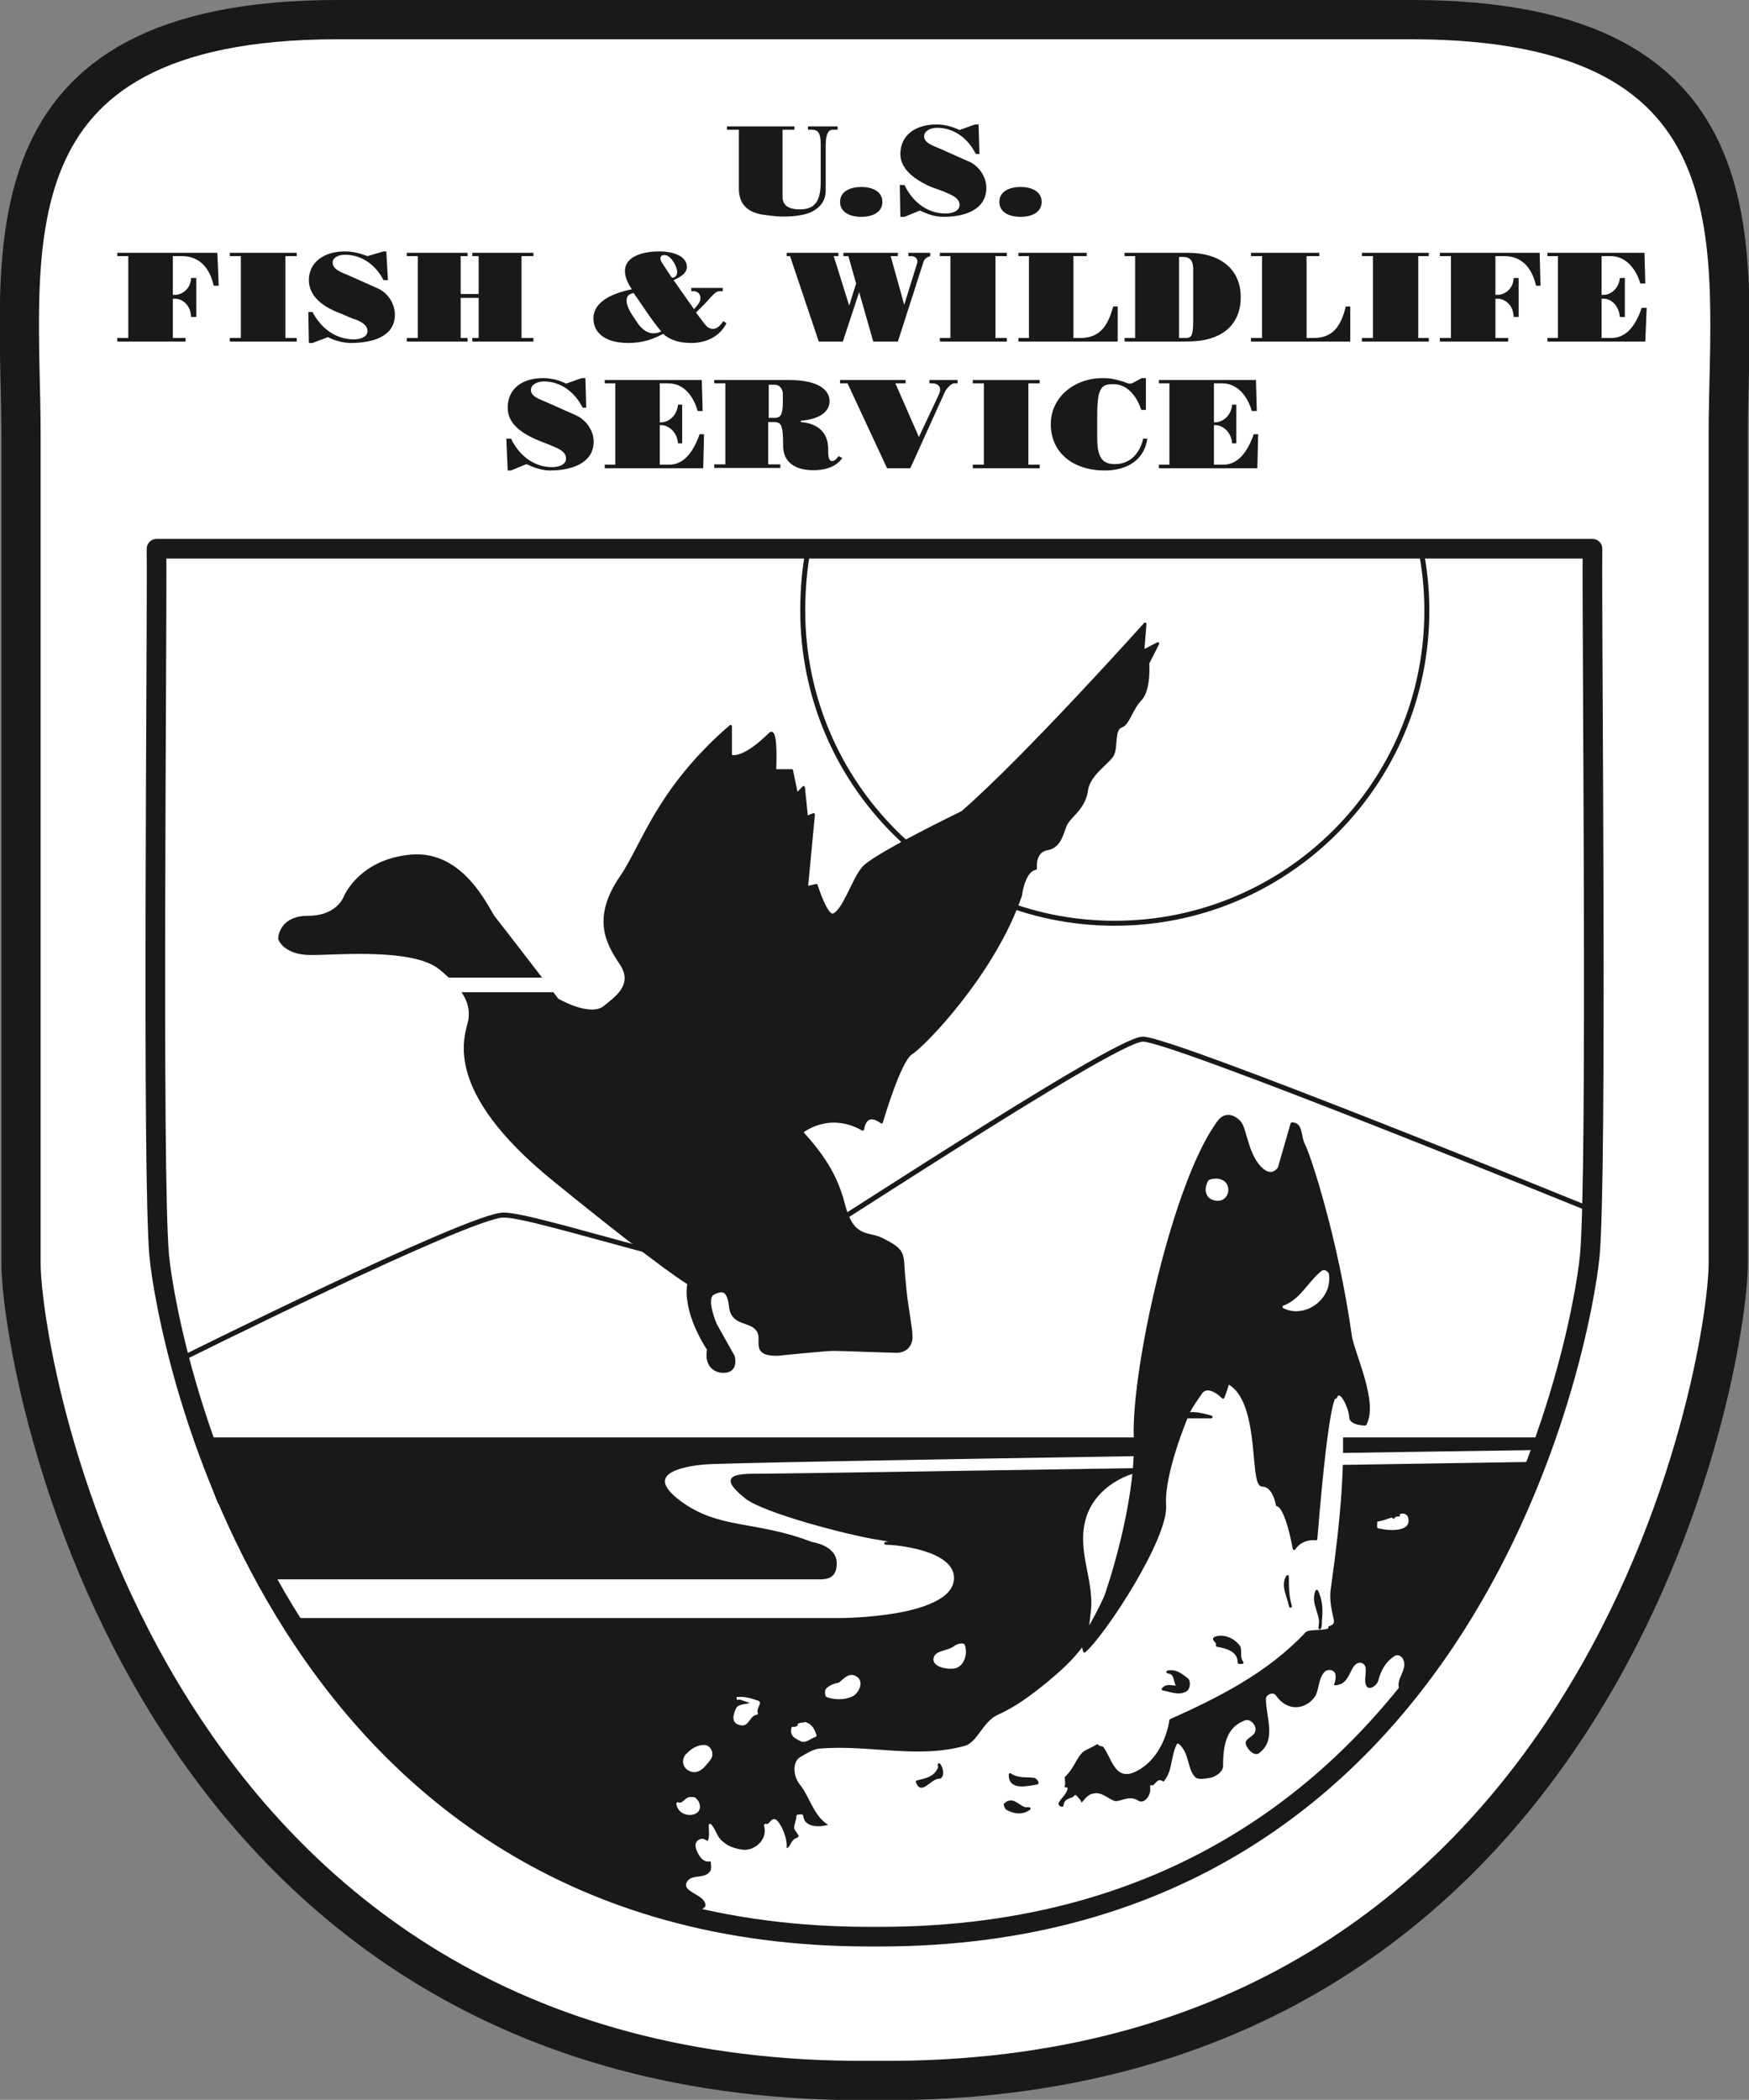 <svg xmlns="http://www.w3.org/2000/svg" xml:space="preserve" width="63.25mm" height="75.92mm" fill-rule="evenodd" stroke-linejoin="round" stroke-width="28.222" preserveAspectRatio="xMidYMid" version="1.2" viewBox="0 0 6325 7592"><rect x="0" y="0" width="6325" height="7592" fill="#808080" stroke="none"/><defs class="ClipPathGroup"><clipPath id="a" clipPathUnits="userSpaceOnUse"><path d="M0 0h6325v7592H0z"/></clipPath></defs><g class="SlideGroup"><g class="Slide" clip-path="url(#a)"><g class="Page"><g class="com.sun.star.drawing.ClosedBezierShape"><path fill="none" d="M-1-1h6330v7596H-1z" class="BoundingBox"/><path fill="#FFF" d="M5104 71c1306 0 1146 848 1146 1503v2993c0 364-440 2973-3069 2955h-36C515 7540 76 4931 76 4567V1574C76 919-83 71 1221 71h3883Z"/><path fill="none" stroke="#1B1918" stroke-linejoin="miter" stroke-width="142" d="M5104 71c1306 0 1146 848 1146 1503v2993c0 364-440 2973-3069 2955h-36C515 7540 76 4931 76 4567V1574C76 919-83 71 1221 71h3883Z"/></g><g class="com.sun.star.drawing.ClosedBezierShape"><path fill="none" d="M629 3747h5139v1741H629z" class="BoundingBox"/><path fill="#FFF" d="M640 4921s106 389 157 511c53 125 4739-50 4739-50s117-209 175-629c46-310 46-378 46-378s-1517-618-1624-618-1270 775-1377 829c-104 53-810-193-935-193-122 0-1181 528-1181 528Z"/><path fill="none" stroke="#1B1918" stroke-linejoin="miter" stroke-width="18" d="M640 4921s106 389 157 511c53 125 4739-50 4739-50s117-209 175-629c46-310 46-378 46-378s-1517-618-1624-618-1270 775-1377 829c-104 53-810-193-935-193-122 0-1181 528-1181 528Z"/></g><g class="com.sun.star.drawing.ClosedBezierShape"><path fill="none" d="M714 5197h4895v1823H714z" class="BoundingBox"/><path fill="#1B1918" d="M5601 5202c-244 731-871 1812-2452 1812h31c-1570 0-2218-1081-2459-1812h4880Z"/><path fill="none" stroke="#1B1918" stroke-linejoin="miter" stroke-width="10" d="M5601 5202c-244 731-871 1812-2452 1812h31c-1570 0-2218-1081-2459-1812h4880Z"/></g><g class="com.sun.star.drawing.ClosedBezierShape"><path fill="none" d="M2629 457h401v327h-401z" class="BoundingBox"/><path fill="#1B1918" d="M2629 457h244v12h-43v243c0 33 26 45 61 45 47 0 77-18 77-99V523c0-44-10-54-33-54h-13v-12h107v12h-18c-12 0-25 10-25 56v164c0 35-18 61-53 78-16 8-52 16-98 16-33 0-61-5-84-8-34-8-79-25-79-94V469h-43v-12Z"/></g><g class="com.sun.star.drawing.ClosedBezierShape"><path fill="none" d="M3038 675h154v110h-154z" class="BoundingBox"/><path fill="#1B1918" d="M3191 730c0 39-38 54-76 54-39 0-77-15-77-54s38-54 77-54c38 0 76 15 76 54Z"/></g><g class="com.sun.star.drawing.ClosedBezierShape"><path fill="none" d="M3254 450h314v335h-314z" class="BoundingBox"/><path fill="#1B1918" d="M3506 585c33 15 61 53 61 94 0 80-79 105-155 105-31 0-59-10-85-23l-56 23h-15l-2-115h17c26 54 76 103 149 103 22 0 50-8 50-31 0-28-35-38-58-49l-42-15c-73-31-114-72-114-120 0-69 56-107 130-107 29 0 56 7 84 20l56-20h13l3 107h-13c-26-52-74-95-141-95-20 0-46 10-46 31 0 25 36 35 56 44l108 48Z"/></g><g class="com.sun.star.drawing.ClosedBezierShape"><path fill="none" d="M3614 675h154v110h-154z" class="BoundingBox"/><path fill="#1B1918" d="M3767 730c0 39-38 54-76 54-39 0-77-15-77-54s38-54 77-54c38 0 76 15 76 54Z"/></g><g class="com.sun.star.drawing.ClosedBezierShape"><path fill="none" d="M424 914h368v322H424z" class="BoundingBox"/><path fill="#1B1918" d="M424 1235v-13h40V926h-40v-12h362l5 119h-18c-20-86-71-107-115-107h-33v140h10c16 0 54-15 56-61h19v141h-19c-2-51-40-66-56-66h-10v142h46v13H424Z"/></g><g class="com.sun.star.drawing.PolyPolygonShape"><path fill="none" d="M831 914h243v322H831z" class="BoundingBox"/><path fill="#1B1918" d="M831 1235v-13h40V926h-40v-12h242v12h-41v296h41v13H831Z"/></g><g class="com.sun.star.drawing.ClosedBezierShape"><path fill="none" d="M1114 909h315v332h-315z" class="BoundingBox"/><path fill="#1B1918" d="M1367 1043c33 15 61 52 61 95 0 79-81 102-159 102-27 0-58-8-83-21l-56 21h-13l-2-112h15c28 53 78 99 151 99 20 0 48-8 48-30 0-26-33-39-56-46l-42-18c-76-28-114-70-114-120 0-66 56-104 130-104 29 0 56 7 82 17l58-17h10l6 104h-16c-25-49-73-92-140-92-18 0-44 8-44 28 0 26 33 36 56 46l108 48Z"/></g><g class="com.sun.star.drawing.PolyPolygonShape"><path fill="none" d="M1471 914h459v322h-459z" class="BoundingBox"/><path fill="#1B1918" d="M1471 1235v-13h40V926h-40v-12h220v12h-25v137h65V926h-23v-12h221v12h-43v296h43v13h-221v-13h23v-145h-65v145h25v13h-220Z"/></g><g class="com.sun.star.drawing.ClosedBezierShape"><path fill="none" d="M2146 909h482v332h-482z" class="BoundingBox"/><path fill="#1B1918" d="M2500 1041h114v12h-13c-13 0-25 16-51 44l-33 33 31 41c7 8 15 18 30 18 18 0 28-15 38-28l11 8c-23 45-69 71-127 71-39 0-74-8-102-33-37 20-75 33-125 33-97 0-127-46-127-89 0-64 78-93 139-105-12-18-25-41-25-66 0-56 71-71 124-71 65 0 100 25 100 55 0 26-25 38-48 49l74 105c10-13 23-23 23-41 0-16-13-24-23-24h-10v-12Z"/></g><g class="com.sun.star.drawing.ClosedBezierShape"><path fill="none" d="M2844 914h521v322h-521z" class="BoundingBox"/><path fill="#1B1918" d="M2845 926v-12h187v12h-17l56 179 25-80-28-99h-18v-12h197v12h-26l49 176 45-145c8-21-5-31-20-31h-10v-12h79v12c-16 5-23 13-26 26l-91 283h-89l-51-179-59 179h-87l-104-309h-12Z"/></g><g class="com.sun.star.drawing.PolyPolygonShape"><path fill="none" d="M3399 914h244v322h-244z" class="BoundingBox"/><path fill="#1B1918" d="M3399 1235v-13h38V926h-38v-12h242v12h-41v296h41v13h-242Z"/></g><g class="com.sun.star.drawing.ClosedBezierShape"><path fill="none" d="M3683 914h360v322h-360z" class="BoundingBox"/><path fill="#1B1918" d="M3683 1235v-13h38V926h-38v-12h247v12h-48v296h25c79 0 102-56 119-114h16v127h-359Z"/></g><g class="com.sun.star.drawing.ClosedBezierShape"><path fill="none" d="M4067 914h421v322h-421z" class="BoundingBox"/><path fill="#1B1918" d="M4296 914c112 0 191 55 191 161 0 76-41 142-148 157-28 3-61 3-90 3h-182v-13h38V926h-38v-12h229Z"/></g><g class="com.sun.star.drawing.ClosedBezierShape"><path fill="none" d="M4524 914h360v322h-360z" class="BoundingBox"/><path fill="#1B1918" d="M4524 1235v-13h40V926h-40v-12h247v12h-46v296h26c78 0 101-56 116-114h16v127h-359Z"/></g><g class="com.sun.star.drawing.PolyPolygonShape"><path fill="none" d="M4925 914h243v322h-243z" class="BoundingBox"/><path fill="#1B1918" d="M4925 1235v-13h40V926h-40v-12h242v12h-38v296h38v13h-242Z"/></g><g class="com.sun.star.drawing.ClosedBezierShape"><path fill="none" d="M5207 914h366v322h-366z" class="BoundingBox"/><path fill="#1B1918" d="M5207 1235v-13h40V926h-40v-12h361l3 119h-16c-20-86-71-107-114-107h-33v140h10c16 0 54-15 56-61h18v141h-18c-2-51-40-66-56-66h-10v142h46v13h-247Z"/></g><g class="com.sun.star.drawing.ClosedBezierShape"><path fill="none" d="M5596 914h360v322h-360z" class="BoundingBox"/><path fill="#1B1918" d="M5596 1235v-13h38V926h-38v-12h351l3 111h-18c-15-51-51-99-107-99h-33v140h10c15 0 51-15 56-61h18v141h-18c-5-51-41-66-56-66h-10v142h36c40 0 81-26 109-109h18l-5 122h-354Z"/></g><g class="com.sun.star.drawing.ClosedBezierShape"><path fill="none" d="M1831 1367h317v335h-317z" class="BoundingBox"/><path fill="#1B1918" d="M2084 1502c33 15 63 53 63 94 0 80-82 105-158 105-28 0-58-10-85-23l-56 23h-12l-5-115h17c26 54 77 103 149 103 22 0 50-8 50-31 0-28-33-38-58-49l-38-15c-77-31-115-69-115-120 0-69 53-107 128-107 28 0 58 7 83 20l57-20h13l3 107h-13c-26-52-75-95-141-95-20 0-46 10-46 31 0 25 36 35 56 44l108 48Z"/></g><g class="com.sun.star.drawing.ClosedBezierShape"><path fill="none" d="M2187 1374h360v320h-360z" class="BoundingBox"/><path fill="#1B1918" d="M2187 1693v-13h38v-294h-38v-12h351l3 112h-18c-15-52-48-100-107-100h-30v141h7c15 0 54-15 59-64h15v140h-15c-5-51-44-66-59-66h-7v143h35c38 0 79-25 109-110h16l-3 123h-356Z"/></g><g class="com.sun.star.drawing.ClosedBezierShape"><path fill="none" d="M2583 1374h464v327h-464z" class="BoundingBox"/><path fill="#1B1918" d="M2623 1386h-40v-12h272c107 0 145 38 145 76 0 50-58 68-104 71v5c66 5 99 42 99 97 0 23 0 44 15 44 10 0 18-13 23-18l13 7c-18 26-51 44-104 44-66 0-110-28-110-89 0-77-7-85-36-85h-18v153h44v13h-239v-13h40v-293Z"/></g><g class="com.sun.star.drawing.ClosedBezierShape"><path fill="none" d="M3037 1374h427v320h-427z" class="BoundingBox"/><path fill="#1B1918" d="M3038 1386v-12h237v12h-37l85 194 71-151c18-35-10-43-20-43h-13v-12h102v12h-13c-8 0-25 15-33 31l-125 276h-84l-143-307h-27Z"/></g><g class="com.sun.star.drawing.PolyPolygonShape"><path fill="none" d="M3518 1374h243v320h-243z" class="BoundingBox"/><path fill="#1B1918" d="M3518 1693v-13h40v-294h-40v-12h242v12h-41v294h41v13h-242Z"/></g><g class="com.sun.star.drawing.ClosedBezierShape"><path fill="none" d="M3800 1367h350v335h-350z" class="BoundingBox"/><path fill="#1B1918" d="M4144 1482h-17c-13-42-46-93-100-93-41 0-59 8-59 111v86c0 77 26 92 64 92 59 0 92-45 102-92h15c-10 75-71 115-153 115-118 0-196-66-196-168 0-95 83-166 188-166 31 0 46 5 72 12 11 3 16 8 26 8 8 0 10-3 15-5l28-15h15v115Z"/></g><g class="com.sun.star.drawing.ClosedBezierShape"><path fill="none" d="M4191 1374h360v320h-360z" class="BoundingBox"/><path fill="#1B1918" d="M4191 1693v-13h38v-294h-38v-12h351l3 112h-18c-15-52-51-100-107-100h-30v141h7c15 0 54-15 59-64h15v140h-15c-5-51-44-66-59-66h-7v143h35c38 0 79-25 109-110h16l-3 123h-356Z"/></g><g class="com.sun.star.drawing.ClosedBezierShape"><path fill="none" d="M2894 1971h2276v1377H2894z" class="BoundingBox"/><path fill="#FFF" d="M5137 1981c15 73 23 149 23 226 0 625-505 1131-1129 1131-623 0-1128-506-1128-1131 0-77 7-153 20-224l2214-2Z"/><path fill="none" stroke="#1B1918" stroke-linejoin="miter" stroke-width="18" d="M5137 1981c15 73 23 149 23 226 0 625-505 1131-1129 1131-623 0-1128-506-1128-1131 0-77 7-153 20-224l2214-2Z"/></g><g class="com.sun.star.drawing.ClosedBezierShape"><path fill="none" d="M1005 2241h3195v2724H1005z" class="BoundingBox"/><path fill="#1B1918" d="M3013 3308c38-13 71-124 107-168 33-45 360-203 360-203 229-199 661-681 661-681l-8 99 54-28-36 71s8 96-28 132c-33 35-43 89-69 96-28 10-17 71-28 97-7 28-86 71-96 132-8 63-53 90-71 118-18 25-18 86-71 96-51 8-43 71-43 71-44 8-54 97-54 97-96 282-353 546-396 571-43 28-107 249-107 249-61-45-68 26-68 26-125-71-221 10-221 10 71 79 122 150 150 255 33 135 88 107 139 132 92 46 71 53 82 150 7 91 25 168 25 203 0 36-25 53-53 53-26 0-204-7-229-7s-203 18-203 18c-97 0-43-54-71-89-26-36-87-18-97-79-7-64-25-71-62-53-35 17 8 114 8 114l64 114s18 61-45 54c-62-11-45-79-45-79-96-150-71-239-71-239s-71-36-485-372c-414-335-317-528-307-581 7-54-10-107-107-186-96-79-371-53-467-53-97 0-114-54-114-54s0-78 104-78c106 0 132-71 132-71s53-133 238-150c186-18 275 185 300 221 28 35 231 299 231 299 33 18 122 61 168 28 43-35 114-81 61-160-53-78-97-167 0-310 79-114 132-318 397-547v107s38 23 142-79c26-28 18 132 18 132h61l18 87 25-26 11 108 25-10-25 264 35-8s36 115 61 107Z"/><path fill="none" stroke="#1B1918" stroke-linejoin="miter" stroke-width="10" d="M3013 3308c38-13 71-124 107-168 33-45 360-203 360-203 229-199 661-681 661-681l-8 99 54-28-36 71s8 96-28 132c-33 35-43 89-69 96-28 10-17 71-28 97-7 28-86 71-96 132-8 63-53 90-71 118-18 25-18 86-71 96-51 8-43 71-43 71-44 8-54 97-54 97-96 282-353 546-396 571-43 28-107 249-107 249-61-45-68 26-68 26-125-71-221 10-221 10 71 79 122 150 150 255 33 135 88 107 139 132 92 46 71 53 82 150 7 91 25 168 25 203 0 36-25 53-53 53-26 0-204-7-229-7s-203 18-203 18c-97 0-43-54-71-89-26-36-87-18-97-79-7-64-25-71-62-53-35 17 8 114 8 114l64 114s18 61-45 54c-62-11-45-79-45-79-96-150-71-239-71-239s-71-36-485-372c-414-335-317-528-307-581 7-54-10-107-107-186-96-79-371-53-467-53-97 0-114-54-114-54s0-78 104-78c106 0 132-71 132-71s53-133 238-150c186-18 275 185 300 221 28 35 231 299 231 299 33 18 122 61 168 28 43-35 114-81 61-160-53-78-97-167 0-310 79-114 132-318 397-547v107s38 23 142-79c26-28 18 132 18 132h61l18 87 25-26 11 108 25-10-25 264 35-8s36 115 61 107Z"/></g><g fill="none" class="com.sun.star.drawing.LineShape"><path d="M1618 3534h389v55h-389z" class="BoundingBox"/><path stroke="#FFF" stroke-linejoin="miter" stroke-width="53" d="M1618 3561h388"/></g><g class="com.sun.star.drawing.ClosedBezierShape"><path fill="none" d="M921 5231h4685v631H921z" class="BoundingBox"/><path fill="#FFF" d="M1018 5855h2021s416 0 416-150c0-107-221-125-249-125-25 0 82 0-25-17-107-16-422-98-485-151-97-79-36-79 71-79 104 0 2805-43 2805-43l25-53s-2972 43-3051 53c-79 7-229 35-89 140 142 106 274 71 478 150 0 0 86 11 86 72 0 60-43 53-79 53H930l88 150Z"/><path fill="none" stroke="#1B1918" stroke-linejoin="miter" stroke-width="10" d="M1018 5855h2021s416 0 416-150c0-107-221-125-249-125-25 0 82 0-25-17-107-16-422-98-485-151-97-79-36-79 71-79 104 0 2805-43 2805-43l25-53s-2972 43-3051 53c-79 7-229 35-89 140 142 106 274 71 478 150 0 0 86 11 86 72 0 60-43 53-79 53H930l88 150Z"/></g><g fill="none" class="com.sun.star.drawing.OpenBezierShape"><path d="M4645 4099h48v147h-48z" class="BoundingBox"/><path stroke="#FFF" stroke-linejoin="miter" stroke-width="15" d="M4684 4100c0 5-19 72-31 143"/></g><g class="com.sun.star.drawing.ClosedBezierShape"><path fill="none" d="M2471 4946h2619v2071H2471z" class="BoundingBox"/><path fill="#FFF" d="M5081 6142c10-16-21-23-26-36-13-38 31-71 15-104-2-5-12-18-25-10-30 20-46 48-56 86-7 23-41 43-53 18-13-25 12-74-15-79-33-5-31 69-79 79-8 3-26 3-23-5 5-13 8-25 5-38-5-15-28-10-30-5-23 23-18 66-36 91-36 48-104 56-147-5-8-13-28-2-28 8 0 66 40 150-26 200-20 16-48-10-56-33-7-25 21-30 31-45 13-18-13-49-31-38-66 25-73 96-73 162-3 23-26 36-43 43-23 5-56 10-66-2-31-31-21-87-59-120-23 44-13 102-53 140-21-25-26 18-43 10 7 36-26 71-49 56-35-23-66 10-89 0-25-10-45-33-73-25-18 2-31 25-46 40 3-17-10-25-18-35-10 15-35 7-38 33-2 18-30 7-28-8 5-18 26-30 33-53h-17c17-15 0-41 10-48 35-31 43-82 78-97 16-8 26-13 44-23 5 13 20 8 22 13 33 43 41 119 107 91 74-33 114-114 125-190 177-79 355-168 492-314 13-15 54-7 82-15-3-15 22-5 20-25-10-43-18-81-10-125 33-238 58-470 33-706v36-18c-89 3-178 48-262 25-20-5-25-66-51-91-40-42-114-32-157 2-109 87-142 227-216 338-104 13-201 79-226 178-31 117 38 224 18 343-5 38-3 81-26 112-38 52-83 92-132 133-57 46-113 89-181 119-53 26-71 99-119 112-173 48-348-5-526 10-26 3-49 20-69 31-25 17-20 63 0 89 41 50 51 121 112 152-33 13-102 18-107-33 0-3-10 0-15 0 0 15-8 30-8 43 3 13 31 31 5 41-22 7-17 38-43 38 5-28-7-59-15-76-33-64-30-5-56-13 15 53-33 96-79 94-25-3-55-10-78-31-23-17-26-45-43-63 0 23 5 46-6 61-2 8-17-13-30-5-15 5-13 23-8 33 8 20 23 46 51 35 0 16 5 33-2 44-18 30-64 17-79 33-30 28 30 40 53 66 33 43-28 45-61 61 0 0 869 223 1568-59 696-282 846-467 1027-726Z"/><path fill="none" stroke="#FFF" stroke-linejoin="miter" stroke-width="10" d="M5081 6142c10-16-21-23-26-36-13-38 31-71 15-104-2-5-12-18-25-10-30 20-46 48-56 86-7 23-41 43-53 18-13-25 12-74-15-79-33-5-31 69-79 79-8 3-26 3-23-5 5-13 8-25 5-38-5-15-28-10-30-5-23 23-18 66-36 91-36 48-104 56-147-5-8-13-28-2-28 8 0 66 40 150-26 200-20 16-48-10-56-33-7-25 21-30 31-45 13-18-13-49-31-38-66 25-73 96-73 162-3 23-26 36-43 43-23 5-56 10-66-2-31-31-21-87-59-120-23 44-13 102-53 140-21-25-26 18-43 10 7 36-26 71-49 56-35-23-66 10-89 0-25-10-45-33-73-25-18 2-31 25-46 40 3-17-10-25-18-35-10 15-35 7-38 33-2 18-30 7-28-8 5-18 26-30 33-53h-17c17-15 0-41 10-48 35-31 43-82 78-97 16-8 26-13 44-23 5 13 20 8 22 13 33 43 41 119 107 91 74-33 114-114 125-190 177-79 355-168 492-314 13-15 54-7 82-15-3-15 22-5 20-25-10-43-18-81-10-125 33-238 58-470 33-706v36-18c-89 3-178 48-262 25-20-5-25-66-51-91-40-42-114-32-157 2-109 87-142 227-216 338-104 13-201 79-226 178-31 117 38 224 18 343-5 38-3 81-26 112-38 52-83 92-132 133-57 46-113 89-181 119-53 26-71 99-119 112-173 48-348-5-526 10-26 3-49 20-69 31-25 17-20 63 0 89 41 50 51 121 112 152-33 13-102 18-107-33 0-3-10 0-15 0 0 15-8 30-8 43 3 13 31 31 5 41-22 7-17 38-43 38 5-28-7-59-15-76-33-64-30-5-56-13 15 53-33 96-79 94-25-3-55-10-78-31-23-17-26-45-43-63 0 23 5 46-6 61-2 8-17-13-30-5-15 5-13 23-8 33 8 20 23 46 51 35 0 16 5 33-2 44-18 30-64 17-79 33-30 28 30 40 53 66 33 43-28 45-61 61 0 0 869 223 1568-59 696-282 846-467 1027-726Z"/></g><g class="com.sun.star.drawing.ClosedBezierShape"><path fill="none" d="M3906 4031h1049v1950H3906z" class="BoundingBox"/><path fill="#1B1918" d="M4291 5123s-86 203-79 318c10 115-212 458-290 529l-10-35s71-122 88-168c0 0 115-326 105-573-8-249 143-928 303-1139 25-34 61-17 79 8 17 28 25 114 71 160 43 43 68 0 68 0l46-160c37 0 26 46 44 79 18 35 117 330 168 689 10 64 96 239 53 318 0 0-53 0-53-26 0-28-36-114-54-71 0 0-25-53-71 512 0 0-50-8-79 35 0 0-26-151-61-158 0 0-11-71-54-71s0-308-124-371c0 0-8 28-18 53 0 0-51-53-79-18-25 36-43 61-53 89h89s-89-28-89 0Z"/><path fill="none" stroke="#1B1918" stroke-linejoin="miter" stroke-width="10" d="M4291 5123s-86 203-79 318c10 115-212 458-290 529l-10-35s71-122 88-168c0 0 115-326 105-573-8-249 143-928 303-1139 25-34 61-17 79 8 17 28 25 114 71 160 43 43 68 0 68 0l46-160c37 0 26 46 44 79 18 35 117 330 168 689 10 64 96 239 53 318 0 0-53 0-53-26 0-28-36-114-54-71 0 0-25-53-71 512 0 0-50-8-79 35 0 0-26-151-61-158 0 0-11-71-54-71s0-308-124-371c0 0-8 28-18 53 0 0-51-53-79-18-25 36-43 61-53 89h89s-89-28-89 0Z"/></g><g class="com.sun.star.drawing.ClosedBezierShape"><path fill="none" d="M4360 4261h84v82h-84z" class="BoundingBox"/><path fill="#FFF" d="M4366 4291c-4 18 3 36 20 42 27 10 45-3 50-22 7-36-26-53-60-41-5 2-7 12-10 21Z"/><path fill="none" stroke="#FFF" stroke-linejoin="miter" stroke-width="10" d="M4366 4291c-4 18 3 36 20 42 27 10 45-3 50-22 7-36-26-53-60-41-5 2-7 12-10 21Z"/></g><g class="com.sun.star.drawing.ClosedBezierShape"><path fill="none" d="M4630 4592h179v150h-179z" class="BoundingBox"/><path fill="#FFF" d="M4781 4600c-49 40-75 102-138 125 73 38 171-30 158-118-3-7-13-14-20-7Z"/><path fill="none" stroke="#FFF" stroke-linejoin="miter" stroke-width="10" d="M4781 4600c-49 40-75 102-138 125 73 38 171-30 158-118-3-7-13-14-20-7Z"/></g><g class="com.sun.star.drawing.ClosedBezierShape"><path fill="none" d="M2861 6224h95v75h-95z" class="BoundingBox"/><path fill="#FFF" d="M2912 6238c-18-7-29 15-45 10-6 24 8 32 29 42 16 10 34-10 52-15-7-22-15-37-36-44 0 2-51 5 0 7Z"/><path fill="none" stroke="#FFF" stroke-linejoin="miter" stroke-width="10" d="M2912 6238c-18-7-29 15-45 10-6 24 8 32 29 42 16 10 34-10 52-15-7-22-15-37-36-44 0 2-51 5 0 7Z"/></g><g class="com.sun.star.drawing.ClosedBezierShape"><path fill="none" d="M2657 6139h88v96h-88z" class="BoundingBox"/><path fill="#FFF" d="M2718 6159c-19 10-44 5-52 20-11 26-17 49 15 54 24 5 27-35 55-38-8-19 15-39 5-41-23-8-49-17-77-13l54 18Z"/></g><g fill="none" class="com.sun.star.drawing.OpenBezierShape"><path d="M2652 6134h98v106h-98z" class="BoundingBox"/><path stroke="#FFF" stroke-linejoin="miter" stroke-width="10" d="M2718 6159c-19 10-44 5-52 20-11 26-17 49 15 54 24 5 27-35 55-38-8-19 15-39 5-41-23-8-49-17-77-13"/></g><g class="com.sun.star.drawing.ClosedBezierShape"><path fill="none" d="M2444 6497h89v67h-89z" class="BoundingBox"/><path fill="#FFF" d="M2497 6502c-18 0-25 27-46 19 5 39 54 44 70 26 10-11 5-32-8-42-2-4-11-3-16-3Z"/><path fill="none" stroke="#FFF" stroke-linejoin="miter" stroke-width="10" d="M2497 6502c-18 0-25 27-46 19 5 39 54 44 70 26 10-11 5-32-8-42-2-4-11-3-16-3Z"/></g><g class="com.sun.star.drawing.ClosedBezierShape"><path fill="none" d="M2475 6314h98v90h-98z" class="BoundingBox"/><path fill="#FFF" d="M2515 6334c-39-2-53 42-26 61 34 22 57-11 75-34 16-18 3-45-15-47-19-2-46 10-63 31l29-11Z"/></g><g fill="none" class="com.sun.star.drawing.OpenBezierShape"><path d="M2470 6309h108v100h-108z" class="BoundingBox"/><path stroke="#FFF" stroke-linejoin="miter" stroke-width="10" d="M2515 6334c-39-2-53 42-26 61 34 22 57-11 75-34 16-18 3-45-15-47-19-2-46 10-63 31"/></g><g class="com.sun.star.drawing.ClosedBezierShape"><path fill="none" d="M2989 6061h120v79h-120z" class="BoundingBox"/><path fill="#FFF" d="M3079 6070c-26 22-65 14-88 39-4 3-2 22 0 22 26 10 60 10 85 0 23-8 46-50 18-66-23-14-41 10-59 24l44-19Z"/></g><g fill="none" class="com.sun.star.drawing.OpenBezierShape"><path d="M2984 6056h130v89h-130z" class="BoundingBox"/><path stroke="#FFF" stroke-linejoin="miter" stroke-width="10" d="M3079 6070c-26 22-65 14-88 39-4 3-2 22 0 22 26 10 60 10 85 0 23-8 46-50 18-66-23-14-41 10-59 24"/></g><g class="com.sun.star.drawing.ClosedBezierShape"><path fill="none" d="M3376 5942h119v93h-119z" class="BoundingBox"/><path fill="#FFF" d="M3457 5953c-23 19-62 19-72 34-22 34 44 47 72 39 29-12 37-52 27-78-3-2-15-2-27 5Z"/><path fill="none" stroke="#FFF" stroke-linejoin="miter" stroke-width="10" d="M3457 5953c-23 19-62 19-72 34-22 34 44 47 72 39 29-12 37-52 27-78-3-2-15-2-27 5Z"/></g><g class="com.sun.star.drawing.ClosedBezierShape"><path fill="none" d="M4974 5467h126v71h-126z" class="BoundingBox"/><path fill="#FFF" d="M5062 5478c-31-2-56 17-87 19 3 13-6 32 10 34 43 10 123 13 113-42-5-25-36-33-62 0l26-11Z"/></g><g fill="none" class="com.sun.star.drawing.OpenBezierShape"><path d="M4968 5462h137v81h-137z" class="BoundingBox"/><path stroke="#1B1918" stroke-linejoin="miter" stroke-width="10" d="M5062 5478c-31-2-56 17-87 19 3 13-6 32 10 34 43 10 123 13 113-42-5-25-36-33-62 0"/></g><g class="com.sun.star.drawing.ClosedBezierShape"><path fill="none" d="M3310 6365h102v100h-102z" class="BoundingBox"/><path fill="#1B1918" d="M3396 6395c-18 36-49 39-79 47 15 45 46-16 79-16 13 0 13-29 0-46 0 5 3 12 0 15Z"/><path fill="none" stroke="#1B1918" stroke-linejoin="miter" stroke-width="10" d="M3396 6395c-18 36-49 39-79 47 15 45 46-16 79-16 13 0 13-29 0-46 0 5 3 12 0 15Z"/></g><g class="com.sun.star.drawing.ClosedBezierShape"><path fill="none" d="M3629 6509h110v49h-110z" class="BoundingBox"/><path fill="#1B1918" d="M3714 6539c-28 2-49-44-79-15 0 0 2 12 7 15 26 14 54 19 80 0h-18 10Z"/><path fill="none" stroke="#1B1918" stroke-linejoin="miter" stroke-width="10" d="M3714 6539c-28 2-49-44-79-15 0 0 2 12 7 15 26 14 54 19 80 0h-18 10Z"/></g><g class="com.sun.star.drawing.ClosedBezierShape"><path fill="none" d="M3647 6406h110v54h-110z" class="BoundingBox"/><path fill="#1B1918" d="M3715 6431c-24 0-45-3-62-15-2 54 64 36 97 31 3 0-2-10-10-14-10-2-23-2-36-2h11Z"/><path fill="none" stroke="#1B1918" stroke-linejoin="miter" stroke-width="10" d="M3715 6431c-24 0-45-3-62-15-2 54 64 36 97 31 3 0-2-10-10-14-10-2-23-2-36-2h11Z"/></g><g class="com.sun.star.drawing.ClosedBezierShape"><path fill="none" d="M4195 6039h109v85h-109z" class="BoundingBox"/><path fill="#1B1918" d="M4294 6073c-18-13-39-35-71-28 32 5 22 30 37 54-18 3-39-10-54 8 28 5 56 18 80 5 13-5 15-30 8-39Z"/><path fill="none" stroke="#1B1918" stroke-linejoin="miter" stroke-width="10" d="M4294 6073c-18-13-39-35-71-28 32 5 22 30 37 54-18 3-39-10-54 8 28 5 56 18 80 5 13-5 15-30 8-39Z"/></g><g class="com.sun.star.drawing.ClosedBezierShape"><path fill="none" d="M4752 5740h32v149h-32z" class="BoundingBox"/><path fill="#1B1918" d="M4762 5753c-20 45 24 87 11 133 5-49 10-88-11-133Z"/><path fill="none" stroke="#1B1918" stroke-linejoin="miter" stroke-width="10" d="M4762 5753c-20 45 24 87 11 133 5-49 10-88-11-133Z"/></g><g class="com.sun.star.drawing.ClosedBezierShape"><path fill="none" d="M4643 5682h30v129h-30z" class="BoundingBox"/><path fill="#1B1918" d="M4667 5808c-11-36-11-72-11-108-21 34 5 74 11 108Z"/><path fill="none" stroke="#1B1918" stroke-linejoin="miter" stroke-width="10" d="M4667 5808c-11-36-11-72-11-108-21 34 5 74 11 108Z"/></g><g class="com.sun.star.drawing.ClosedBezierShape"><path fill="none" d="M4386 5914h118v104h-118z" class="BoundingBox"/><path fill="#1B1918" d="M4481 6011c0-44-44-56-79-62 5-13-17-21-8-26 28-12 65 3 85 29 10 13-3 39 13 59h-11Z"/><path fill="none" stroke="#1B1918" stroke-linejoin="miter" stroke-width="10" d="M4481 6011c0-44-44-56-79-62 5-13-17-21-8-26 28-12 65 3 85 29 10 13-3 39 13 59h-11Z"/></g><g fill="none" class="com.sun.star.drawing.ClosedBezierShape"><path d="M526 1948h5275v5091H526z" class="BoundingBox"/><path stroke="#1B1918" stroke-linejoin="miter" stroke-width="71" d="M5759 1984c-3 289 18 2269-10 2558-28 290-417 2460-2568 2460h-37C993 7002 604 4832 576 4542c-27-289-7-2269-10-2558h5193Z"/></g><g class="com.sun.star.drawing.ClosedBezierShape"><path fill="none" d="M4256 921h68v310h-68z" class="BoundingBox"/><path fill="#FFF" d="M4260 1226h25c26 0 34-7 34-66V973c0-43-23-48-42-48h-17v301Z"/><path fill="none" stroke="#1B1918" stroke-linejoin="miter" stroke-width="8" d="M4260 1226h25c26 0 34-7 34-66V973c0-43-23-48-42-48h-17v301Z"/></g><g class="com.sun.star.drawing.ClosedBezierShape"><path fill="none" d="M2772 1383h68v137h-68z" class="BoundingBox"/><path fill="#FFF" d="M2776 1515h20c26 0 39-6 39-61v-29c0-21-13-38-34-38h-25v128Z"/><path fill="none" stroke="#1B1918" stroke-linejoin="miter" stroke-width="8" d="M2776 1515h20c26 0 39-6 39-61v-29c0-21-13-38-34-38h-25v128Z"/></g><g class="com.sun.star.drawing.ClosedBezierShape"><path fill="none" d="M2388 922h62v83h-62z" class="BoundingBox"/><path fill="#FFF" d="M2423 994c3 5 5 10 10 10s16-5 16-21c0-17-21-61-47-61-10 0-19 7-10 25l31 47Z"/></g><g class="com.sun.star.drawing.ClosedBezierShape"><path fill="none" d="M2266 1059h126v147h-126z" class="BoundingBox"/><path fill="#FFF" d="M2266 1086c0 27 22 55 35 75 13 21 34 44 62 44 10 0 20-2 28-7-38-45-67-93-100-139-18 5-25 12-25 27Z"/></g></g></g></g></svg>
